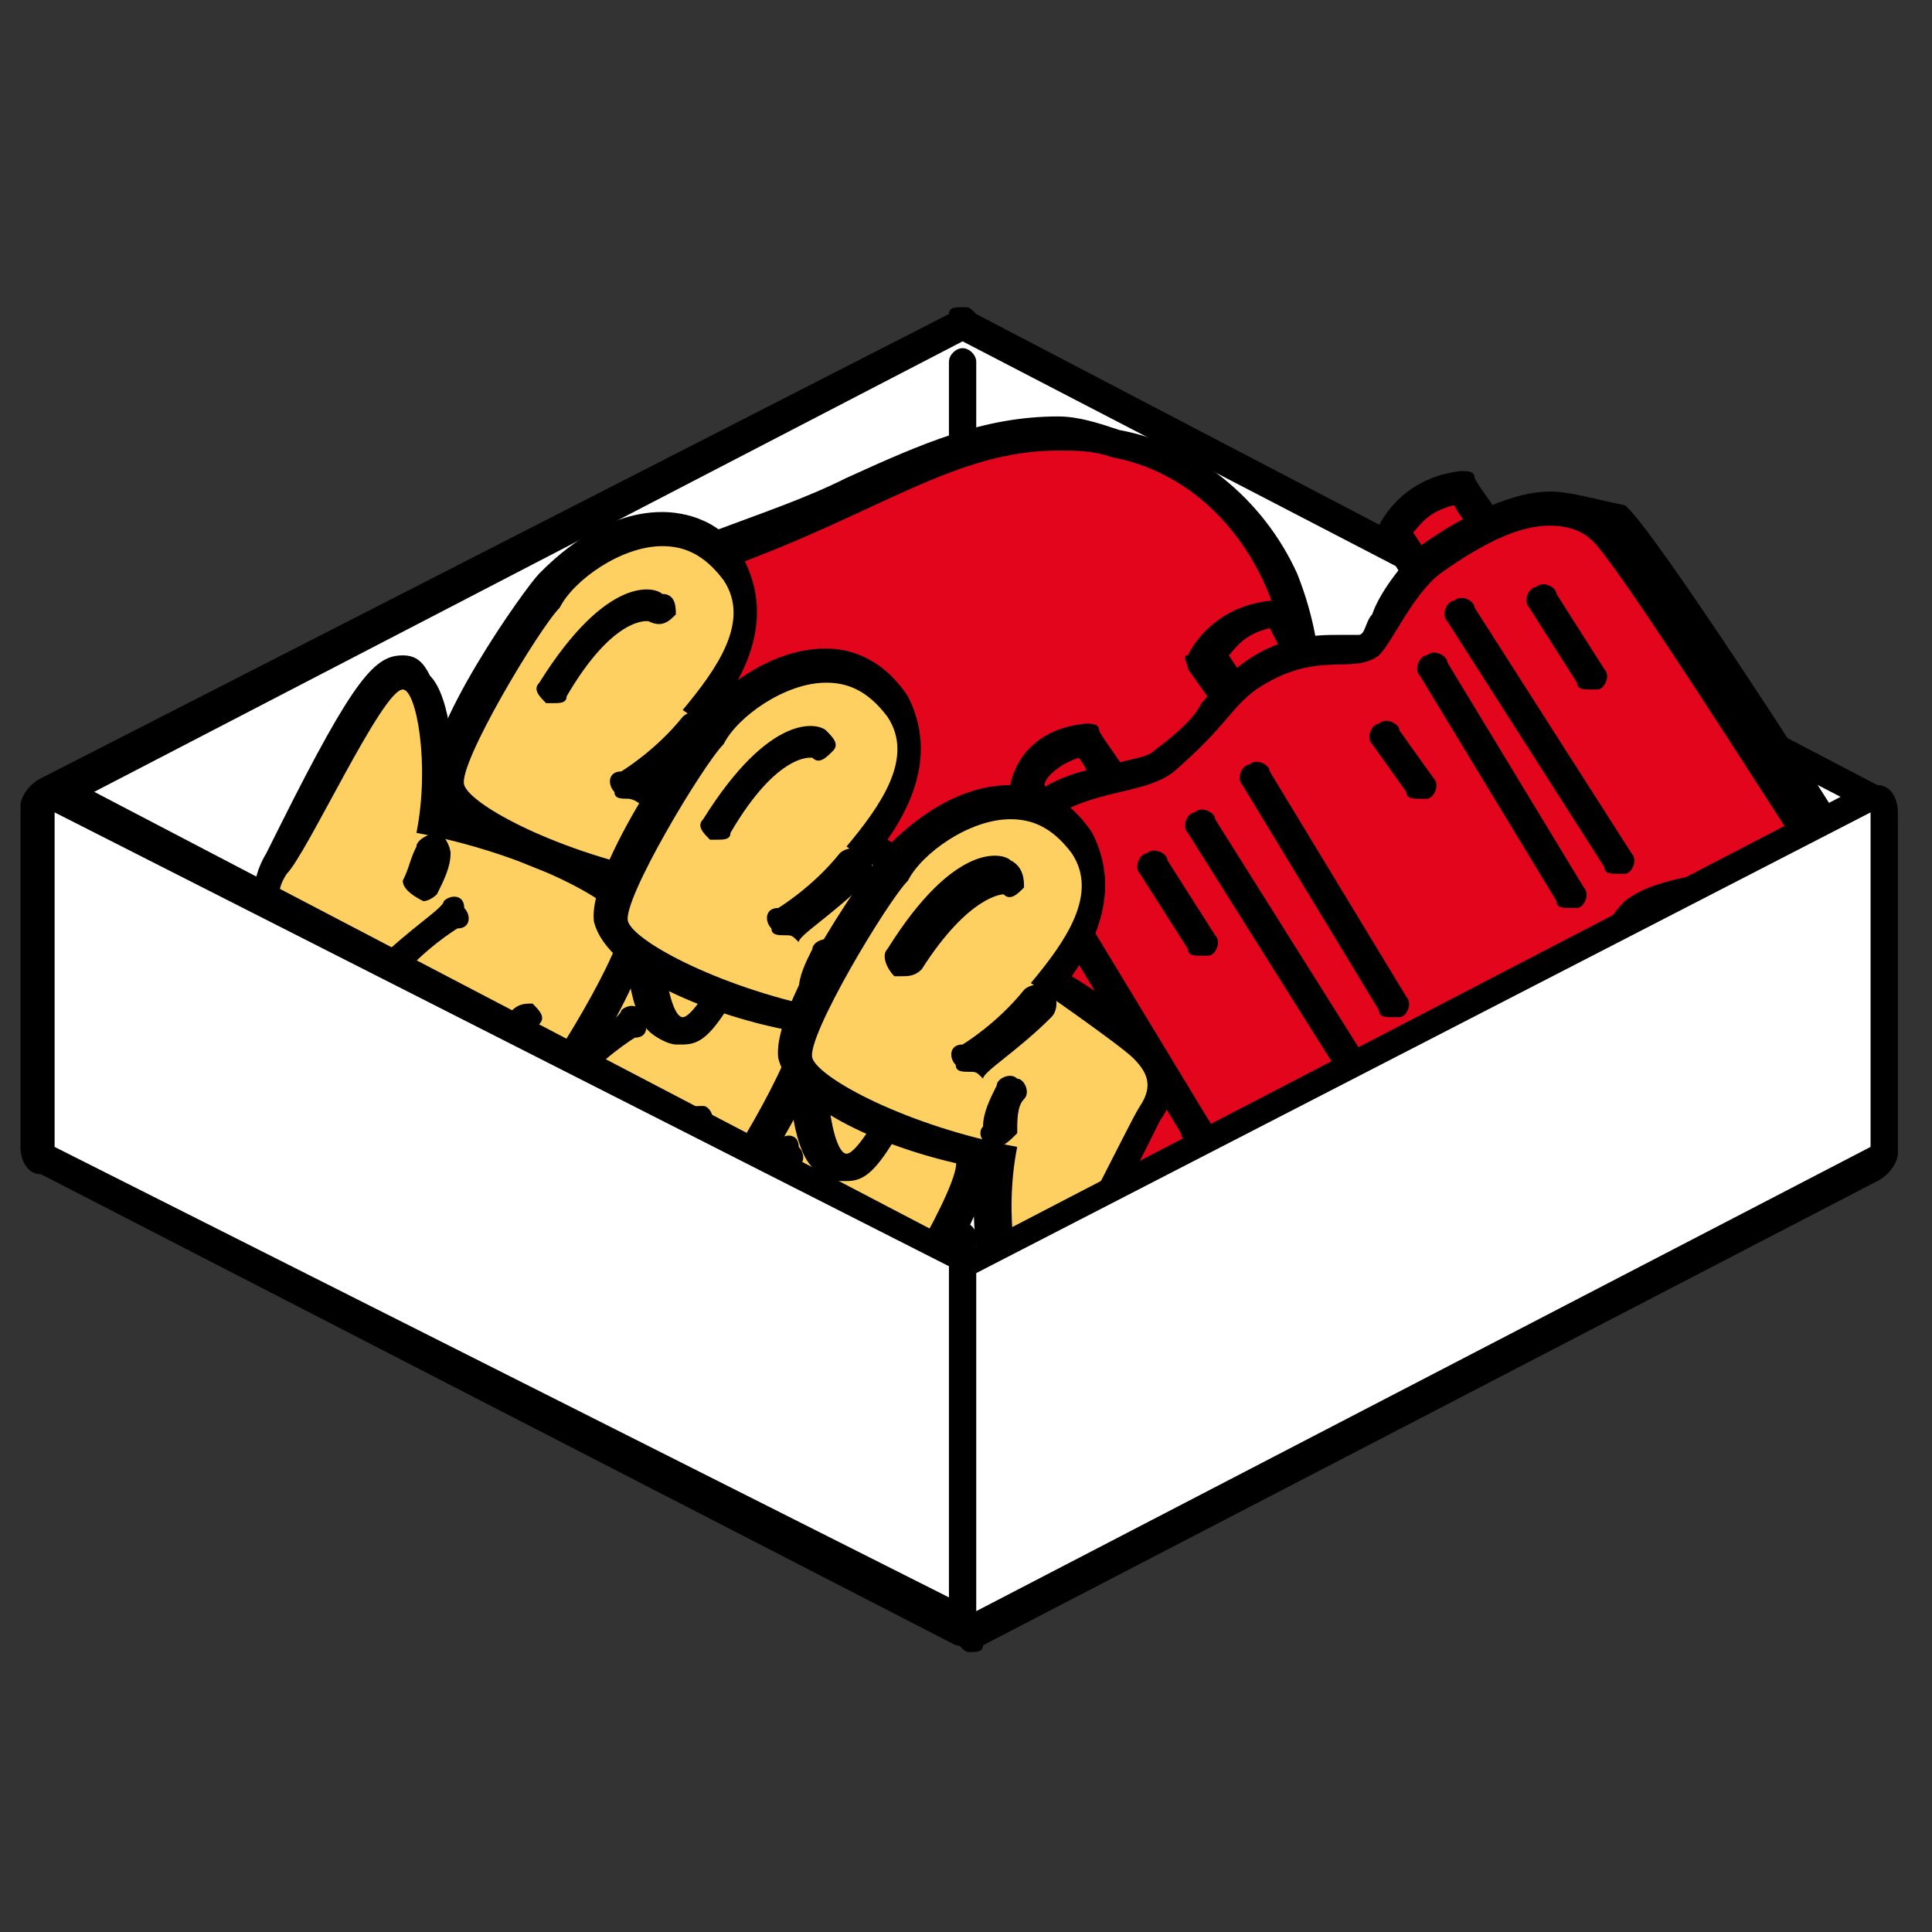 <?xml version="1.0" encoding="UTF-8"?> <!-- Generator: Adobe Illustrator 26.5.0, SVG Export Plug-In . SVG Version: 6.00 Build 0) --> <svg xmlns="http://www.w3.org/2000/svg" xmlns:xlink="http://www.w3.org/1999/xlink" id="Шар_1" x="0px" y="0px" viewBox="0 0 28.3 28.3" style="enable-background:new 0 0 28.3 28.3;" xml:space="preserve"><rect x="0" y="0" width="28.3" height="28.3" fill="#333333" stroke="none"/> <style type="text/css"> .st0{fill:#FFFFFF;} .st1{fill:#E3051B;} .st2{fill:#FED061;} </style> <g> <g> <g> <path class="st0" d="M14.2,19c0,0-0.1,0-0.1,0L0.7,12.1c-0.1,0-0.1-0.1-0.1-0.2s0.1-0.2,0.1-0.2L14,4.8c0,0,0.1,0,0.1,0 s0.1,0,0.1,0l13.3,6.9c0.1,0,0.1,0.1,0.1,0.2s-0.1,0.2-0.1,0.2l-13.1,6.8C14.3,18.9,14.3,19,14.2,19z"></path> </g> <g> <path d="M14.1,5l13.3,6.9l-13.1,6.8L0.8,11.9L14.1,5 M14.1,4.5c-0.1,0-0.2,0-0.2,0.1L0.6,11.4c-0.2,0.1-0.3,0.3-0.3,0.4 c0,0.2,0.1,0.4,0.3,0.4L14,19.1c0.1,0,0.1,0.1,0.2,0.1c0.1,0,0.2,0,0.2-0.1l13.1-6.8c0.2-0.1,0.3-0.3,0.3-0.4 c0-0.2-0.1-0.4-0.3-0.4L14.3,4.6C14.2,4.5,14.2,4.5,14.1,4.5L14.1,4.5z"></path> </g> </g> <g> <line class="st0" x1="14.1" y1="5.3" x2="14.1" y2="11.1"></line> <path d="M14.1,11.3c-0.1,0-0.2-0.1-0.2-0.2V5.3c0-0.1,0.1-0.2,0.2-0.2s0.2,0.1,0.2,0.2v5.8C14.3,11.2,14.2,11.3,14.1,11.3z"></path> </g> <g> <g> <path class="st1" d="M14,13.6c-0.5,0-0.9-0.1-1.3-0.3c-1.5-1-3.1-1.8-3.2-1.8c-0.1,0-0.1-0.1-0.1-0.2c0,0,0,0,0,0c0,0,0,0,0-0.1 c-0.2-0.3-0.7-1.1-0.4-1.8c0.2-0.6,0.7-1,1.6-1.3c0.8-0.3,1.4-0.6,2-0.8c1.1-0.5,1.9-0.9,3-0.9c0.3,0,0.6,0,0.9,0.1 c1,0.2,1.9,0.9,2.4,2c0.4,1,0.4,2,0,2.6C18.2,12.2,15.8,13.6,14,13.6z"></path> </g> <g> <path d="M15.5,6.6c0.3,0,0.5,0,0.8,0.1c2.1,0.4,3,3,2.3,4.2c-0.6,1-2.9,2.4-4.6,2.4c-0.4,0-0.8-0.1-1.1-0.3 c-1.5-1-3.2-1.8-3.2-1.8c0-0.2-1.7-2,1-2.9C12.9,7.5,14,6.6,15.5,6.6 M15.5,6.1C15.5,6.1,15.5,6.1,15.5,6.1c-1.1,0-2,0.4-3.1,0.9 c-0.6,0.3-1.2,0.5-2,0.8C9.5,8.2,8.9,8.7,8.7,9.3c-0.3,0.9,0.2,1.7,0.4,2c0,0,0,0,0,0.1c0,0.1,0.1,0.2,0.3,0.3 c0,0,1.6,0.8,3.1,1.8c0.4,0.3,0.9,0.4,1.4,0.4c1.9,0,4.3-1.5,5.1-2.6c0.5-0.7,0.4-1.9,0-2.9c-0.5-1.1-1.5-1.9-2.6-2.1 C16.1,6.2,15.8,6.1,15.5,6.1L15.5,6.1z"></path> </g> </g> <g> <g> <path class="st1" d="M15.4,12.1c-0.2-0.4-0.4-0.6-0.4-0.6s0.1-0.6,0.9-0.7c0.1,0.2,0.3,0.4,0.5,0.8"></path> <path d="M15.4,12.4c-0.1,0-0.2,0-0.2-0.1l-0.4-0.6c0-0.1,0-0.1,0-0.2c0,0,0.1-0.8,1.1-0.9c0.1,0,0.2,0,0.2,0.1 c0.1,0.2,0.3,0.4,0.5,0.8c0.1,0.1,0,0.3-0.1,0.3c-0.1,0.1-0.3,0-0.3-0.1c-0.2-0.2-0.3-0.5-0.4-0.6c-0.3,0.1-0.5,0.3-0.5,0.4 l0.3,0.5c0.1,0.1,0,0.3-0.1,0.3C15.5,12.3,15.4,12.4,15.4,12.4z"></path> </g> <g> <path class="st1" d="M18.1,10.4c-0.3-0.4-0.5-0.7-0.5-0.7s0.2-0.5,1-0.6c0.1,0.2,0.3,0.5,0.5,0.8"></path> <path d="M18.1,10.6c-0.1,0-0.2,0-0.2-0.1l-0.5-0.7c0-0.1-0.1-0.2,0-0.2c0,0,0.3-0.7,1.2-0.8c0.1,0,0.2,0,0.2,0.1 C19,9,19.2,9.4,19.4,9.7c0.1,0.1,0,0.3-0.1,0.3c-0.1,0.1-0.3,0-0.3-0.1c-0.2-0.3-0.3-0.5-0.4-0.7c-0.4,0.1-0.5,0.3-0.6,0.4 l0.4,0.6c0.1,0.1,0,0.3-0.1,0.3C18.1,10.6,18.1,10.6,18.1,10.6z"></path> </g> <g> <path class="st1" d="M20.9,8.6c-0.3-0.4-0.5-0.8-0.5-0.8s0.2-0.5,1-0.6c0.1,0.2,0.3,0.4,0.5,0.7"></path> <path d="M20.9,8.8c-0.1,0-0.2,0-0.2-0.1l-0.5-0.8c0-0.1-0.1-0.2,0-0.2c0,0,0.3-0.7,1.2-0.8c0.1,0,0.2,0,0.2,0.1 c0.1,0.2,0.3,0.4,0.5,0.8c0.1,0.1,0,0.3-0.1,0.3c-0.1,0.1-0.3,0-0.3-0.1c-0.1-0.2-0.3-0.4-0.4-0.6c-0.4,0.1-0.5,0.3-0.6,0.4 l0.4,0.6c0.1,0.1,0,0.3-0.1,0.3C21,8.8,21,8.8,20.9,8.8z"></path> </g> <g> <g> <path class="st1" d="M18.1,18.9c-0.3,0-0.6-0.2-0.8-0.3c-0.3-0.3-2.4-3.7-2.8-4.4c-0.5-1-0.5-1.2,0.1-1.8l0.1-0.1 c0.5-0.5,1.1-0.7,1.5-0.8c0.3-0.1,0.5-0.1,0.7-0.3c0.4-0.4,0.6-0.6,0.7-0.8c0.1-0.2,0.3-0.3,0.5-0.5c0.6-0.4,1-0.4,1.3-0.4 c0.2,0,0.4,0,0.5-0.1c0.1,0,0.1-0.2,0.2-0.4c0.2-0.3,0.4-0.6,0.7-0.9c0.6-0.5,1.2-0.7,1.7-0.7c0.3,0,0.6,0.1,0.8,0.3 c0.3,0.3,2.9,4.2,3.1,4.6c0.5,0.8,0.1,1.2,0,1.2l-1.9,1.3c0,0-0.1,0-0.1,0c0,0-0.3,0.1-0.7,0.1c-0.2,0-0.3,0.2-0.3,0.2l-1.8,1.4 c0,0-0.1,0-0.1,0c-0.8,0.1-0.9,0.4-0.9,0.4c0,0,0,0.1-0.1,0.1l-1.2,1.1l-0.8,0.5C18.5,18.9,18.3,18.9,18.1,18.9z"></path> </g> <g> <path d="M22.7,7.7c0.3,0,0.5,0.1,0.6,0.2c0.3,0.2,2.7,4,3.1,4.6c0.4,0.6,0.1,0.9,0.1,0.9l-1.9,1.2c0,0-0.3,0.1-0.7,0.1 c0,0,0,0,0,0c0,0,0,0,0,0c-0.4,0-0.6,0.3-0.6,0.3l-1.8,1.4c-1,0.2-1.1,0.5-1.1,0.5l-1.2,1.1c0,0-0.3,0.2-0.7,0.5 c-0.1,0.1-0.3,0.1-0.4,0.1c-0.2,0-0.4-0.1-0.6-0.3c-0.3-0.2-2.2-3.4-2.7-4.4c-0.5-1-0.4-1,0.2-1.6c0.8-0.8,1.7-0.6,2.2-1 c0.8-0.7,0.8-0.9,1.2-1.2c0.9-0.6,1.4-0.2,1.8-0.5c0.2-0.2,0.5-0.9,0.9-1.2C21.8,7.9,22.3,7.7,22.7,7.7 M22.7,7.2 c-0.5,0-1.2,0.3-1.9,0.8c-0.3,0.3-0.6,0.7-0.7,1c-0.1,0.1-0.1,0.3-0.2,0.3c0,0-0.1,0-0.3,0c-0.3,0-0.9,0-1.5,0.5 c-0.3,0.2-0.4,0.4-0.5,0.5c-0.1,0.2-0.3,0.4-0.7,0.7c-0.1,0.1-0.3,0.1-0.6,0.2c-0.5,0.1-1.1,0.2-1.6,0.9l-0.1,0.1 c-0.7,0.7-0.7,1-0.2,2.1c0.3,0.5,2.4,4.2,2.9,4.5c0.2,0.2,0.5,0.4,0.9,0.4c0.2,0,0.5-0.1,0.7-0.2l0.7-0.5c0,0,0.1,0,0.1-0.1 l1.2-1.1c0,0,0.1-0.1,0.1-0.1c0,0,0.2-0.2,0.8-0.3c0.1,0,0.2,0,0.2-0.1l1.8-1.4c0.1,0,0.1-0.1,0.1-0.2c0,0,0.1-0.1,0.1-0.1 c0.4,0,0.7-0.1,0.8-0.1c0.1,0,0.1,0,0.2-0.1l1.9-1.2c0,0,0,0,0.1-0.1c0.1-0.1,0.6-0.6,0-1.5c-0.1-0.2-2.8-4.4-3.2-4.7 C23.3,7.3,23,7.2,22.7,7.2L22.7,7.2z"></path> </g> </g> <g> <path class="st1" d="M17.8,17.9c0,0,0.3-1,1.9-1.5c0.8-0.2,1.2-1,1.4-1.2c0.3-0.3,0.6-0.4,2-0.8c0.5-0.2,0.6-0.8,1-1.2 c0.4-0.4,1.5-0.4,1.5-0.4"></path> <path d="M17.8,18.2C17.8,18.2,17.8,18.2,17.8,18.2c-0.2,0-0.3-0.2-0.2-0.3c0,0,0.3-1.1,2-1.6c0.6-0.1,0.9-0.6,1.1-0.9 c0.1-0.1,0.2-0.2,0.2-0.3c0.3-0.3,0.6-0.4,1.6-0.7l0.5-0.1c0.2-0.1,0.3-0.3,0.4-0.5c0.1-0.2,0.2-0.4,0.4-0.6 c0.5-0.4,1.5-0.4,1.6-0.5c0,0,0,0,0,0c0.1,0,0.2,0.1,0.2,0.2c0,0.1-0.1,0.3-0.2,0.3c-0.4,0-1.1,0.1-1.3,0.3 c-0.1,0.1-0.2,0.3-0.3,0.5c-0.2,0.3-0.3,0.6-0.7,0.8l-0.5,0.2c-0.9,0.3-1.2,0.4-1.4,0.6c-0.1,0.1-0.1,0.1-0.2,0.2 c-0.3,0.4-0.7,0.9-1.4,1.1c-1.4,0.4-1.7,1.2-1.7,1.3C18,18.1,17.9,18.2,17.8,18.2z"></path> </g> <g> <line class="st1" x1="15.5" y1="13.2" x2="17.5" y2="16.4"></line> <path d="M17.5,16.7c-0.1,0-0.2,0-0.2-0.1l-2-3.3c-0.1-0.1,0-0.3,0.1-0.3c0.1-0.1,0.3,0,0.3,0.1l2,3.3c0.1,0.1,0,0.3-0.1,0.3 C17.6,16.7,17.5,16.7,17.5,16.7z"></path> </g> <g> <line class="st1" x1="16.9" y1="12.7" x2="17.6" y2="13.8"></line> <path d="M17.6,14c-0.1,0-0.2,0-0.2-0.1l-0.7-1.1c-0.1-0.1,0-0.3,0.1-0.3c0.1-0.1,0.3,0,0.3,0.1l0.7,1.1c0.1,0.1,0,0.3-0.1,0.3 C17.7,14,17.6,14,17.6,14z"></path> </g> <g> <line class="st1" x1="17.6" y1="12.1" x2="19.8" y2="15.6"></line> <path d="M19.8,15.8c-0.1,0-0.2,0-0.2-0.1l-2.2-3.5c-0.1-0.1,0-0.3,0.1-0.3c0.1-0.1,0.3,0,0.3,0.1l2.2,3.5c0.1,0.1,0,0.3-0.1,0.3 C19.9,15.8,19.9,15.8,19.8,15.8z"></path> </g> <g> <line class="st1" x1="18.4" y1="11.3" x2="20.4" y2="14.6"></line> <path d="M20.4,14.9c-0.1,0-0.2,0-0.2-0.1l-2-3.3c-0.1-0.1,0-0.3,0.1-0.3c0.1-0.1,0.3,0,0.3,0.1l2,3.3c0.1,0.1,0,0.3-0.1,0.3 C20.5,14.9,20.5,14.9,20.4,14.9z"></path> </g> <g> <line class="st1" x1="20.3" y1="10.7" x2="20.8" y2="11.5"></line> <path d="M20.8,11.7c-0.1,0-0.2,0-0.2-0.1l-0.5-0.7c-0.1-0.1,0-0.3,0.1-0.3c0.1-0.1,0.3,0,0.3,0.1l0.5,0.7c0.1,0.1,0,0.3-0.1,0.3 C20.9,11.7,20.8,11.7,20.8,11.7z"></path> </g> <g> <line class="st1" x1="20.9" y1="9.8" x2="23" y2="13"></line> <path d="M23,13.3c-0.1,0-0.2,0-0.2-0.1l-2-3.3c-0.1-0.1,0-0.3,0.1-0.3c0.1-0.1,0.3,0,0.3,0.1l2,3.3c0.1,0.1,0,0.3-0.1,0.3 C23,13.3,23,13.3,23,13.3z"></path> </g> <g> <line class="st1" x1="21.4" y1="8.9" x2="23.7" y2="12.6"></line> <path d="M23.7,12.8c-0.1,0-0.2,0-0.2-0.1l-2.3-3.6c-0.1-0.1,0-0.3,0.1-0.3c0.1-0.1,0.3,0,0.3,0.1l2.3,3.6c0.1,0.1,0,0.3-0.1,0.3 C23.8,12.8,23.7,12.8,23.7,12.8z"></path> </g> <g> <line class="st1" x1="22.6" y1="8.8" x2="23.3" y2="9.9"></line> <path d="M23.3,10.1c-0.1,0-0.2,0-0.2-0.1l-0.7-1.1c-0.1-0.1,0-0.3,0.1-0.3c0.1-0.1,0.3,0,0.3,0.1l0.7,1.1c0.1,0.1,0,0.3-0.1,0.3 C23.4,10.1,23.4,10.1,23.3,10.1z"></path> </g> <g> <g> <path class="st1" d="M19.8,19.4c-0.1,0-0.2,0-0.2-0.1c-0.2-0.4-0.8-1.4-0.8-1.4c0-0.1,0-0.1,0-0.2c0,0,0.1-0.8,1.1-0.9 c0,0,0,0,0,0c0.1,0,0.2,0,0.2,0.1c0.4,0.5,1,1.4,1,1.4c0.1,0.1,0.1,0.2,0,0.3C21,18.7,20.6,19.4,19.8,19.4 C19.8,19.4,19.8,19.4,19.8,19.4z"></path> </g> <g> <path d="M19.8,17.1c0.4,0.5,1,1.4,1,1.4s-0.3,0.6-1,0.6c-0.2-0.4-0.8-1.4-0.8-1.4S19,17.2,19.8,17.1 M19.8,16.6 C19.8,16.6,19.8,16.6,19.8,16.6c-1,0.1-1.3,0.7-1.4,1.1c0,0.1,0,0.3,0.1,0.4c0,0,0.6,1,0.8,1.4c0.1,0.2,0.3,0.2,0.4,0.2 c0,0,0,0,0,0c0.8,0,1.3-0.5,1.5-0.9c0.1-0.2,0.1-0.4,0-0.5c0,0-0.6-0.9-1-1.5C20.1,16.7,20,16.6,19.8,16.6L19.8,16.6z"></path> </g> </g> <g> <path class="st1" d="M19.9,18.6c0,0,0.2-0.3,0.7-0.3"></path> <path d="M19.9,18.9c0,0-0.1,0-0.1,0c-0.1-0.1-0.2-0.2-0.1-0.3c0.1-0.2,0.4-0.5,0.9-0.5c0.1,0,0.2,0.1,0.2,0.3 c0,0.1-0.1,0.3-0.3,0.2c-0.4,0-0.5,0.2-0.5,0.2C20.1,18.8,20,18.9,19.9,18.9z"></path> </g> <g> <g> <path class="st1" d="M22.4,17.6c-0.1,0-0.2,0-0.2-0.1c-0.2-0.4-0.8-1.4-0.8-1.4c0-0.1-0.1-0.2,0-0.2c0,0,0.3-0.7,1.2-0.8 c0,0,0,0,0,0c0.1,0,0.2,0,0.2,0.1c0.4,0.5,0.9,1.4,0.9,1.4c0,0.1,0,0.2,0,0.2C23.6,16.9,23.2,17.5,22.4,17.6 C22.4,17.6,22.4,17.6,22.4,17.6z"></path> </g> <g> <path d="M22.6,15.3c0.4,0.5,0.9,1.4,0.9,1.4s-0.3,0.6-1,0.6c-0.2-0.4-0.8-1.4-0.8-1.4S21.8,15.4,22.6,15.3 M22.6,14.8 C22.5,14.8,22.5,14.8,22.6,14.8c-1.1,0.1-1.5,0.9-1.5,0.9c-0.1,0.2-0.1,0.3,0,0.5c0,0,0.6,1,0.8,1.4c0.1,0.2,0.3,0.2,0.4,0.2 c0,0,0,0,0,0c0.8,0,1.3-0.5,1.5-0.9c0.1-0.1,0.1-0.3,0-0.5c0,0-0.5-0.9-0.9-1.5C22.9,14.9,22.7,14.8,22.6,14.8L22.6,14.8z"></path> </g> </g> <g> <path class="st1" d="M22.5,16.8c0,0,0.2-0.3,0.7-0.3"></path> <path d="M22.5,17c0,0-0.1,0-0.1,0c-0.1-0.1-0.2-0.2-0.1-0.3c0.1-0.2,0.4-0.5,0.9-0.5c0.1,0,0.2,0.1,0.2,0.3 c0,0.1-0.1,0.2-0.3,0.2c-0.3,0-0.5,0.2-0.5,0.2C22.7,17,22.6,17,22.5,17z"></path> </g> <g> <g> <path class="st1" d="M25.2,15.7c-0.1,0-0.2,0-0.2-0.1c-0.2-0.4-0.8-1.4-0.8-1.4c0-0.1-0.1-0.2,0-0.2c0,0,0.3-0.7,1.2-0.8 c0,0,0,0,0,0c0.1,0,0.2,0,0.2,0.1c0.4,0.5,0.9,1.4,0.9,1.4c0,0.1,0,0.2,0,0.2C26.4,15,26.1,15.7,25.2,15.7 C25.2,15.7,25.2,15.7,25.2,15.7z"></path> </g> <g> <path d="M25.4,13.5c0.4,0.5,0.9,1.4,0.9,1.4s-0.3,0.6-1,0.6c-0.2-0.4-0.8-1.4-0.8-1.4S24.6,13.5,25.4,13.5 M25.4,13 C25.4,13,25.3,13,25.4,13c-1.1,0.1-1.5,0.9-1.5,0.9c-0.1,0.2-0.1,0.3,0,0.5c0,0,0.6,1,0.8,1.4c0.1,0.2,0.3,0.2,0.4,0.2 c0,0,0,0,0,0c0.8,0,1.3-0.5,1.5-0.9c0.1-0.1,0.1-0.3,0-0.5c0,0-0.5-0.9-0.9-1.5C25.7,13,25.5,13,25.4,13L25.4,13z"></path> </g> </g> <g> <path class="st1" d="M25.4,14.9c0,0,0.2-0.3,0.7-0.3"></path> <path d="M25.4,15.2c0,0-0.1,0-0.1,0c-0.1-0.1-0.2-0.2-0.1-0.3c0.1-0.2,0.4-0.5,0.9-0.5c0.1,0,0.2,0.1,0.2,0.3 c0,0.1-0.1,0.3-0.3,0.2c-0.4,0-0.5,0.2-0.5,0.2C25.5,15.1,25.4,15.2,25.4,15.2z"></path> </g> </g> <g> <g> <g> <g> <path class="st2" d="M11,20.7c-0.3,0-0.7-0.1-1.1-0.6c-0.3-0.5-0.2-1.2,0.4-2c-0.4-0.3-1.2-0.8-1.3-0.9c-0.3-0.3-0.3-0.7-0.1-1 c0-0.1,0.1-0.2,0.2-0.5c1.1-2.1,1.3-2.3,1.5-2.4c0,0,0,0,0,0c0.1,0,0.2,0.1,0.3,0.1c0.2,0.3,0.3,1.3,0.2,2 c1.2,0.3,2.8,0.9,3,1.5c0.1,0.6-1.2,2.5-1.5,2.9C12.6,20,11.8,20.7,11,20.7C11,20.7,11,20.7,11,20.7z"></path> </g> <g> <path d="M10.8,13.6c0.2,0,0.4,1.1,0.2,2.1c1.6,0.3,2.9,1,3,1.3s-1.1,2.3-1.4,2.6c-0.2,0.3-0.9,0.8-1.5,0.8 c-0.3,0-0.6-0.1-0.9-0.5c-0.4-0.6,0.1-1.3,0.6-1.9c0,0-1.3-0.9-1.5-1.1c-0.2-0.2-0.3-0.4-0.1-0.7C9.4,16,10.5,13.6,10.8,13.6 C10.8,13.6,10.8,13.6,10.8,13.6 M10.8,13.1C10.8,13.1,10.7,13.1,10.8,13.1c-0.4,0-0.7,0.3-1.8,2.5c-0.1,0.2-0.2,0.4-0.2,0.4 c-0.3,0.4-0.2,0.9,0.2,1.3c0.1,0.1,0.6,0.5,1.1,0.8c-0.7,1-0.5,1.7-0.3,2.1c0.4,0.6,0.9,0.7,1.3,0.7c0.9,0,1.6-0.7,1.8-0.9 c0.2-0.2,1.7-2.3,1.6-3.1c-0.2-0.8-1.8-1.4-2.9-1.6c0.1-0.7,0-1.7-0.3-2C11.1,13.2,10.9,13.1,10.8,13.1L10.8,13.1z"></path> </g> </g> <g> <path class="st2" d="M11.1,16.4c0.1-0.2,0.1-0.3,0.1-0.5"></path> <path d="M11.1,16.7C11,16.7,11,16.7,11.1,16.7c-0.2-0.1-0.3-0.2-0.2-0.3c0.1-0.1,0.1-0.3,0.1-0.5c0-0.1,0.2-0.2,0.3-0.2 c0.1,0,0.2,0.2,0.2,0.3c0,0.2-0.1,0.4-0.2,0.6C11.3,16.6,11.2,16.7,11.1,16.7z"></path> </g> <g> <path class="st2" d="M11.6,17c0,0-0.5,0.3-0.9,0.8"></path> <path d="M10.6,18.1c-0.1,0-0.1,0-0.2-0.1c-0.1-0.1-0.1-0.3,0-0.4c0.5-0.5,1-0.8,1-0.9c0.1-0.1,0.3-0.1,0.3,0.1 c0.1,0.1,0.1,0.3-0.1,0.3c0,0-0.5,0.3-0.9,0.8C10.7,18,10.7,18.1,10.6,18.1z"></path> </g> <g> <path class="st2" d="M11.1,19.6c0,0,0.5,0.3,1.5-1.2"></path> <path d="M11.2,19.9c-0.1,0-0.2,0-0.3-0.1c-0.1-0.1-0.2-0.2-0.1-0.3c0.1-0.1,0.2-0.2,0.3-0.1c0,0,0.5,0,1.2-1.1 c0.1-0.1,0.2-0.1,0.3-0.1c0.1,0.1,0.2,0.2,0.1,0.3C12.1,19.7,11.5,19.9,11.2,19.9z"></path> </g> </g> <g> <g> <g> <path class="st2" d="M8.7,18.8c-0.3,0-0.7-0.1-1.1-0.6c-0.3-0.5-0.2-1.2,0.4-2c-0.4-0.3-1.2-0.8-1.3-0.9 c-0.3-0.3-0.3-0.7-0.1-1c0-0.1,0.1-0.2,0.2-0.5c1.1-2.1,1.3-2.4,1.5-2.4c0,0,0,0,0,0c0.1,0,0.2,0.1,0.3,0.1 c0.2,0.3,0.3,1.3,0.2,2c1.2,0.3,2.8,0.9,3,1.5c0.1,0.6-1.2,2.5-1.5,2.9C10.2,18.1,9.5,18.8,8.7,18.8L8.7,18.8z"></path> </g> <g> <path d="M8.4,11.7c0.2,0,0.4,1.1,0.2,2.1c1.6,0.3,2.9,1,3,1.3s-1.1,2.3-1.4,2.6c-0.2,0.3-0.9,0.8-1.5,0.8 c-0.3,0-0.6-0.1-0.9-0.5c-0.4-0.6,0.1-1.3,0.6-1.9c0,0-1.3-0.9-1.5-1.1c-0.2-0.2-0.3-0.4-0.1-0.7C7,14.1,8.2,11.7,8.4,11.7 C8.4,11.7,8.4,11.7,8.4,11.7 M8.4,11.2C8.4,11.2,8.4,11.2,8.4,11.2c-0.4,0-0.7,0.3-1.8,2.5c-0.1,0.2-0.2,0.4-0.2,0.4 c-0.3,0.4-0.2,0.9,0.2,1.3c0.1,0.1,0.6,0.5,1.1,0.8c-0.7,1-0.5,1.7-0.3,2.1C7.8,18.9,8.3,19,8.7,19c0.9,0,1.6-0.7,1.8-0.9 c0.2-0.2,1.7-2.3,1.6-3.1c-0.2-0.8-1.8-1.4-2.9-1.6c0.1-0.7,0-1.7-0.3-2C8.8,11.2,8.6,11.2,8.4,11.2L8.4,11.2z"></path> </g> </g> <g> <path class="st2" d="M8.7,14.5c0.1-0.2,0.1-0.3,0.1-0.5"></path> <path d="M8.7,14.8C8.7,14.8,8.7,14.7,8.7,14.8c-0.2-0.1-0.3-0.2-0.2-0.3c0.1-0.1,0.1-0.3,0.1-0.5c0-0.1,0.2-0.2,0.3-0.2 c0.1,0,0.2,0.2,0.2,0.3c0,0.2-0.1,0.4-0.2,0.6C8.9,14.7,8.8,14.8,8.7,14.8z"></path> </g> <g> <path class="st2" d="M9.2,15c0,0-0.5,0.3-0.9,0.8"></path> <path d="M8.3,16.1c-0.1,0-0.1,0-0.2-0.1C8,16,8,15.8,8.1,15.7c0.5-0.5,1-0.8,1-0.9c0.1-0.1,0.3-0.1,0.3,0.1 c0.1,0.1,0.1,0.3-0.1,0.3c0,0-0.5,0.3-0.9,0.8C8.4,16.1,8.3,16.1,8.3,16.1z"></path> </g> <g> <path class="st2" d="M8.7,17.7c0,0,0.5,0.3,1.5-1.2"></path> <path d="M8.9,17.9c-0.1,0-0.2,0-0.3-0.1c-0.1-0.1-0.2-0.2-0.1-0.3c0.1-0.1,0.2-0.2,0.3-0.1c0,0,0.5,0.1,1.2-1.1 c0.1-0.1,0.2-0.1,0.3-0.1s0.2,0.2,0.1,0.3C9.7,17.7,9.2,17.9,8.9,17.9z"></path> </g> </g> <g> <g> <g> <path class="st2" d="M6.1,17.2c-0.3,0-0.7-0.1-1.1-0.6c-0.4-0.5-0.2-1.2,0.4-2c-0.4-0.3-1.2-0.8-1.3-0.9 c-0.3-0.3-0.3-0.7-0.1-1c0-0.1,0.1-0.2,0.2-0.5c1.1-2.1,1.3-2.4,1.5-2.4c0,0,0,0,0,0c0.1,0,0.2,0.1,0.3,0.1 c0.2,0.3,0.3,1.3,0.2,2c1.2,0.3,2.8,0.9,3,1.5c0.1,0.6-1.2,2.5-1.5,2.9C7.7,16.5,6.9,17.2,6.1,17.2C6.1,17.2,6.1,17.2,6.1,17.2 z"></path> </g> <g> <path d="M5.9,10.1c0.2,0,0.4,1.1,0.2,2.1c1.6,0.3,2.9,1,3,1.3S8,15.8,7.6,16.2C7.4,16.5,6.7,17,6.1,17c-0.3,0-0.6-0.1-0.9-0.5 c-0.4-0.6,0.1-1.3,0.6-1.9c0,0-1.3-0.9-1.5-1.1c-0.2-0.2-0.3-0.4-0.1-0.7C4.5,12.5,5.6,10.1,5.9,10.1 C5.9,10.1,5.9,10.1,5.9,10.1 M5.9,9.6C5.9,9.6,5.8,9.6,5.9,9.6c-0.4,0-0.7,0.3-1.8,2.5c-0.1,0.2-0.2,0.4-0.2,0.4 C3.6,13,3.7,13.5,4,13.9c0.1,0.1,0.6,0.5,1.1,0.8c-0.7,1-0.5,1.7-0.3,2.1c0.4,0.6,0.9,0.7,1.3,0.7c0.9,0,1.6-0.7,1.8-0.9 c0.2-0.2,1.7-2.3,1.6-3.1c-0.2-0.8-1.8-1.4-2.9-1.6c0.1-0.7,0-1.7-0.3-2C6.2,9.7,6.1,9.6,5.9,9.6L5.9,9.6z"></path> </g> </g> <g> <path class="st2" d="M6.2,12.9c0.1-0.2,0.1-0.3,0.1-0.5"></path> <path d="M6.2,13.2C6.2,13.2,6.1,13.2,6.2,13.2C6,13.1,5.9,13,5.9,12.9C6,12.7,6,12.6,6.1,12.4c0-0.1,0.2-0.2,0.3-0.2 c0.1,0,0.2,0.2,0.2,0.3c0,0.2-0.1,0.4-0.2,0.6C6.4,13.1,6.3,13.2,6.2,13.2z"></path> </g> <g> <path class="st2" d="M6.7,13.5c0,0-0.5,0.3-0.9,0.8"></path> <path d="M5.7,14.6c-0.1,0-0.1,0-0.2-0.1c-0.1-0.1-0.1-0.3,0-0.4c0.5-0.5,1-0.8,1-0.9c0.1-0.1,0.3-0.1,0.3,0.1 c0.1,0.1,0.1,0.3-0.1,0.3c0,0-0.5,0.3-0.9,0.8C5.8,14.5,5.8,14.6,5.7,14.6z"></path> </g> <g> <path class="st2" d="M6.2,16.1c0,0,0.5,0.3,1.5-1.2"></path> <path d="M6.3,16.4c-0.1,0-0.2,0-0.3-0.1C5.9,16.3,5.9,16.1,6,16c0.1-0.1,0.2-0.2,0.3-0.1c0,0,0.5,0.1,1.2-1.1 c0.1-0.1,0.2-0.1,0.3-0.1C7.9,14.8,8,14.9,7.9,15C7.2,16.2,6.6,16.4,6.3,16.4z"></path> </g> </g> <g> <g> <g> <path class="st2" d="M9.9,15.1c-0.1,0-0.2-0.1-0.3-0.1c-0.2-0.3-0.3-1.3-0.2-2c-1.2-0.3-2.8-0.9-3-1.5C6.4,10.9,7.7,8.9,8,8.6 c0.1-0.1,0.9-0.8,1.7-0.8c0.3,0,0.7,0.1,1.1,0.6c0.3,0.5,0.2,1.2-0.4,2c0.4,0.3,1.2,0.8,1.3,0.9c0.3,0.3,0.3,0.7,0.1,1 c0,0.1-0.1,0.2-0.2,0.5C10.4,14.9,10.2,15.1,9.9,15.1C10,15.1,9.9,15.1,9.9,15.1z"></path> </g> <g> <path d="M9.7,8c0.3,0,0.6,0.1,0.9,0.5c0.4,0.6-0.1,1.3-0.6,1.9c0,0,1.3,0.9,1.5,1.1c0.2,0.2,0.3,0.4,0.1,0.7 c-0.2,0.3-1.3,2.7-1.6,2.7c0,0,0,0,0,0c-0.2,0-0.4-1.1-0.2-2.1c-1.6-0.3-2.9-1-3-1.3s1.1-2.3,1.4-2.6C8.4,8.5,9.1,8,9.7,8 M9.7,7.5c-0.9,0-1.6,0.7-1.8,0.9c-0.2,0.2-1.7,2.3-1.6,3.1c0.2,0.8,1.8,1.4,2.9,1.6c-0.1,0.7,0,1.7,0.3,2 c0.1,0.1,0.3,0.2,0.4,0.2c0,0,0,0,0.1,0c0.4,0,0.6-0.3,1.7-2.5c0.1-0.2,0.2-0.4,0.2-0.4c0.3-0.4,0.2-0.9-0.2-1.3 c-0.1-0.1-0.6-0.5-1.1-0.8c0.7-1,0.5-1.7,0.3-2.1C10.6,7.6,10,7.5,9.7,7.5L9.7,7.5z"></path> </g> </g> <g> <path class="st2" d="M9.6,12c-0.1,0.2-0.1,0.3-0.1,0.5"></path> <path d="M9.5,12.8C9.5,12.8,9.5,12.8,9.5,12.8c-0.2,0-0.3-0.2-0.2-0.3c0-0.2,0.1-0.4,0.2-0.6c0-0.1,0.2-0.2,0.3-0.1 c0.1,0,0.2,0.2,0.1,0.3c-0.1,0.1-0.1,0.3-0.1,0.5C9.7,12.7,9.6,12.8,9.5,12.8z"></path> </g> <g> <path class="st2" d="M9.2,11.5c0,0,0.5-0.3,0.9-0.8"></path> <path d="M9.2,11.7c-0.1,0-0.2,0-0.2-0.1c-0.1-0.1-0.1-0.3,0.1-0.3c0,0,0.5-0.3,0.9-0.8c0.1-0.1,0.3-0.1,0.4,0 c0.1,0.1,0.1,0.3,0,0.4c-0.5,0.5-1,0.8-1,0.9C9.3,11.7,9.2,11.7,9.2,11.7z"></path> </g> <g> <path class="st2" d="M9.6,8.9c0,0-0.5-0.3-1.5,1.2"></path> <path d="M8.1,10.3c0,0-0.1,0-0.1,0c-0.1-0.1-0.2-0.2-0.1-0.3c1-1.6,1.7-1.4,1.8-1.3C9.9,8.7,9.9,8.9,9.9,9 C9.8,9.1,9.7,9.2,9.5,9.1c0,0-0.5-0.1-1.2,1.1C8.3,10.3,8.2,10.3,8.1,10.3z"></path> </g> </g> <g> <g> <g> <path class="st2" d="M12.3,17.1c-0.1,0-0.2-0.1-0.3-0.1c-0.2-0.3-0.3-1.3-0.2-2c-1.2-0.3-2.8-0.9-3-1.5 c-0.1-0.6,1.2-2.5,1.5-2.9c0.1-0.1,0.9-0.8,1.7-0.8c0.3,0,0.7,0.1,1.1,0.6c0.3,0.5,0.2,1.2-0.4,2c0.4,0.3,1.2,0.8,1.3,0.9 c0.3,0.3,0.3,0.7,0.1,1c0,0.1-0.1,0.2-0.2,0.5C12.8,16.9,12.6,17.1,12.3,17.1C12.3,17.1,12.3,17.1,12.3,17.1z"></path> </g> <g> <path d="M12.1,10c0.3,0,0.6,0.1,0.9,0.5c0.4,0.6-0.1,1.3-0.6,1.9c0,0,1.3,0.9,1.5,1.1c0.2,0.2,0.3,0.4,0.1,0.7 c-0.2,0.3-1.3,2.7-1.6,2.7c0,0,0,0,0,0c-0.2,0-0.4-1.1-0.2-2.1c-1.6-0.3-2.9-1-3-1.3s1.1-2.3,1.4-2.6 C10.8,10.5,11.5,10,12.1,10 M12.1,9.5c-0.9,0-1.6,0.7-1.8,0.9c-0.2,0.2-1.7,2.3-1.6,3.1c0.2,0.8,1.8,1.4,2.9,1.6 c-0.1,0.7,0,1.7,0.3,2c0.1,0.1,0.3,0.2,0.4,0.2c0,0,0,0,0.1,0c0.4,0,0.6-0.3,1.7-2.5c0.1-0.2,0.2-0.4,0.2-0.4 c0.3-0.4,0.2-0.9-0.2-1.3c-0.1-0.1-0.6-0.5-1.1-0.8c0.7-1,0.5-1.7,0.3-2.1C12.9,9.6,12.4,9.5,12.1,9.5L12.1,9.5z"></path> </g> </g> <g> <path class="st2" d="M12,14c-0.1,0.2-0.1,0.3-0.1,0.5"></path> <path d="M11.9,14.8C11.9,14.8,11.8,14.8,11.9,14.8c-0.2,0-0.3-0.2-0.2-0.3c0-0.2,0.1-0.4,0.2-0.6c0-0.1,0.2-0.2,0.3-0.1 c0.1,0,0.2,0.2,0.1,0.3c-0.1,0.1-0.1,0.3-0.1,0.5C12.1,14.7,12,14.8,11.9,14.8z"></path> </g> <g> <path class="st2" d="M11.5,13.5c0,0,0.5-0.3,0.9-0.8"></path> <path d="M11.5,13.7c-0.1,0-0.2,0-0.2-0.1c-0.1-0.1-0.1-0.3,0.1-0.3c0,0,0.5-0.3,0.9-0.8c0.1-0.1,0.3-0.1,0.4,0s0.1,0.3,0,0.4 c-0.5,0.5-1,0.8-1,0.9C11.6,13.7,11.6,13.7,11.5,13.7z"></path> </g> <g> <path class="st2" d="M12,10.9c0,0-0.5-0.3-1.5,1.2"></path> <path d="M10.5,12.3c0,0-0.1,0-0.1,0c-0.1-0.1-0.2-0.2-0.1-0.3c1-1.6,1.7-1.4,1.8-1.3c0.1,0.1,0.2,0.2,0.1,0.3 c-0.1,0.1-0.2,0.2-0.3,0.1c0,0-0.5-0.1-1.2,1.1C10.7,12.3,10.6,12.3,10.5,12.3z"></path> </g> </g> <g> <g> <g> <path class="st2" d="M15,19.1c-0.1,0-0.2-0.1-0.3-0.1c-0.2-0.3-0.3-1.3-0.2-2c-1.2-0.3-2.8-0.9-3-1.5c-0.1-0.6,1.2-2.5,1.5-2.9 c0.1-0.1,0.9-0.8,1.7-0.8c0.3,0,0.7,0.1,1.1,0.6c0.3,0.5,0.2,1.2-0.4,2c0.4,0.3,1.2,0.8,1.3,0.9c0.3,0.3,0.3,0.7,0.1,1 c0,0.1-0.1,0.2-0.2,0.5C15.5,18.8,15.3,19.1,15,19.1C15,19.1,15,19.1,15,19.1z"></path> </g> <g> <path d="M14.8,12c0.3,0,0.6,0.1,0.9,0.5c0.4,0.6-0.1,1.3-0.6,1.9c0,0,1.3,0.9,1.5,1.1c0.2,0.2,0.3,0.4,0.1,0.7 c-0.2,0.3-1.3,2.7-1.6,2.7c0,0,0,0,0,0c-0.2,0-0.4-1.1-0.2-2.1c-1.6-0.3-2.9-1-3-1.3s1.1-2.3,1.4-2.6 C13.5,12.5,14.2,12,14.8,12 M14.8,11.5c-0.9,0-1.6,0.7-1.8,0.9c-0.2,0.2-1.7,2.3-1.6,3.1c0.2,0.8,1.8,1.4,2.9,1.6 c-0.1,0.7,0,1.7,0.3,2c0.1,0.1,0.3,0.2,0.4,0.2c0,0,0,0,0.1,0c0.4,0,0.6-0.3,1.7-2.5c0.1-0.2,0.2-0.4,0.2-0.4 c0.3-0.4,0.2-0.9-0.2-1.3c-0.1-0.1-0.6-0.5-1.1-0.8c0.7-1,0.5-1.7,0.3-2.1C15.6,11.6,15.1,11.5,14.8,11.5L14.8,11.5z"></path> </g> </g> <g> <path class="st2" d="M14.7,16c-0.1,0.2-0.1,0.3-0.1,0.5"></path> <path d="M14.6,16.8C14.6,16.8,14.5,16.8,14.6,16.8c-0.2,0-0.3-0.2-0.2-0.3c0-0.2,0.1-0.4,0.2-0.6c0-0.1,0.2-0.2,0.3-0.1 c0.1,0,0.2,0.2,0.1,0.3c-0.1,0.1-0.1,0.3-0.1,0.5C14.8,16.7,14.7,16.8,14.6,16.8z"></path> </g> <g> <path class="st2" d="M14.2,15.5c0,0,0.5-0.3,0.9-0.8"></path> <path d="M14.2,15.7c-0.1,0-0.2,0-0.2-0.1c-0.1-0.1-0.1-0.3,0.1-0.3c0,0,0.5-0.3,0.9-0.8c0.1-0.1,0.3-0.1,0.4,0 c0.1,0.1,0.1,0.3,0,0.4c-0.5,0.5-1,0.8-1,0.9C14.3,15.7,14.3,15.7,14.2,15.7z"></path> </g> <g> <path class="st2" d="M14.7,12.9c0,0-0.5-0.3-1.5,1.2"></path> <path d="M13.2,14.3c0,0-0.1,0-0.1,0C13,14.2,12.9,14,13,13.9c1-1.6,1.7-1.4,1.8-1.3C15,12.7,15,12.9,15,13 c-0.1,0.1-0.2,0.2-0.3,0.1c0,0-0.5,0-1.2,1.1C13.4,14.3,13.3,14.3,13.2,14.3z"></path> </g> </g> </g> <g> <g> <path class="st0" d="M14.2,23.9c0,0-0.1,0-0.1,0L0.7,17c-0.1,0-0.1-0.1-0.1-0.2v-4.9c0-0.1,0-0.2,0.1-0.2c0,0,0.1,0,0.1,0 c0,0,0.1,0,0.1,0l13.3,6.8l13-6.8c0,0,0.1,0,0.1,0c0,0,0.1,0,0.1,0c0.1,0,0.1,0.1,0.1,0.2v4.9c0,0.1-0.1,0.2-0.1,0.2l-13.1,6.8 C14.3,23.9,14.3,23.9,14.2,23.9z"></path> </g> <g> <path d="M27.4,11.9v4.9l-13.1,6.8L0.8,16.8v-4.9l13.4,6.8L27.4,11.9 M0.8,11.4c-0.1,0-0.2,0-0.3,0.1c-0.1,0.1-0.2,0.3-0.2,0.4 v4.9c0,0.2,0.1,0.4,0.3,0.4L14,24.1c0.1,0,0.1,0.1,0.2,0.1c0.1,0,0.2,0,0.2-0.1l13.1-6.8c0.2-0.1,0.3-0.3,0.3-0.4v-4.9 c0-0.2-0.1-0.3-0.2-0.4c-0.1,0-0.2-0.1-0.3-0.1c-0.1,0-0.2,0-0.2,0.1l-12.9,6.7L1,11.4C1,11.4,0.9,11.4,0.8,11.4L0.8,11.4z"></path> </g> </g> <g> <line class="st0" x1="14.1" y1="18.1" x2="14.1" y2="23.8"></line> <path d="M14.1,24.1c-0.1,0-0.2-0.1-0.2-0.2v-5.8c0-0.1,0.1-0.2,0.2-0.2s0.2,0.1,0.2,0.2v5.8C14.3,24,14.2,24.1,14.1,24.1z"></path> </g> </g> </svg> 